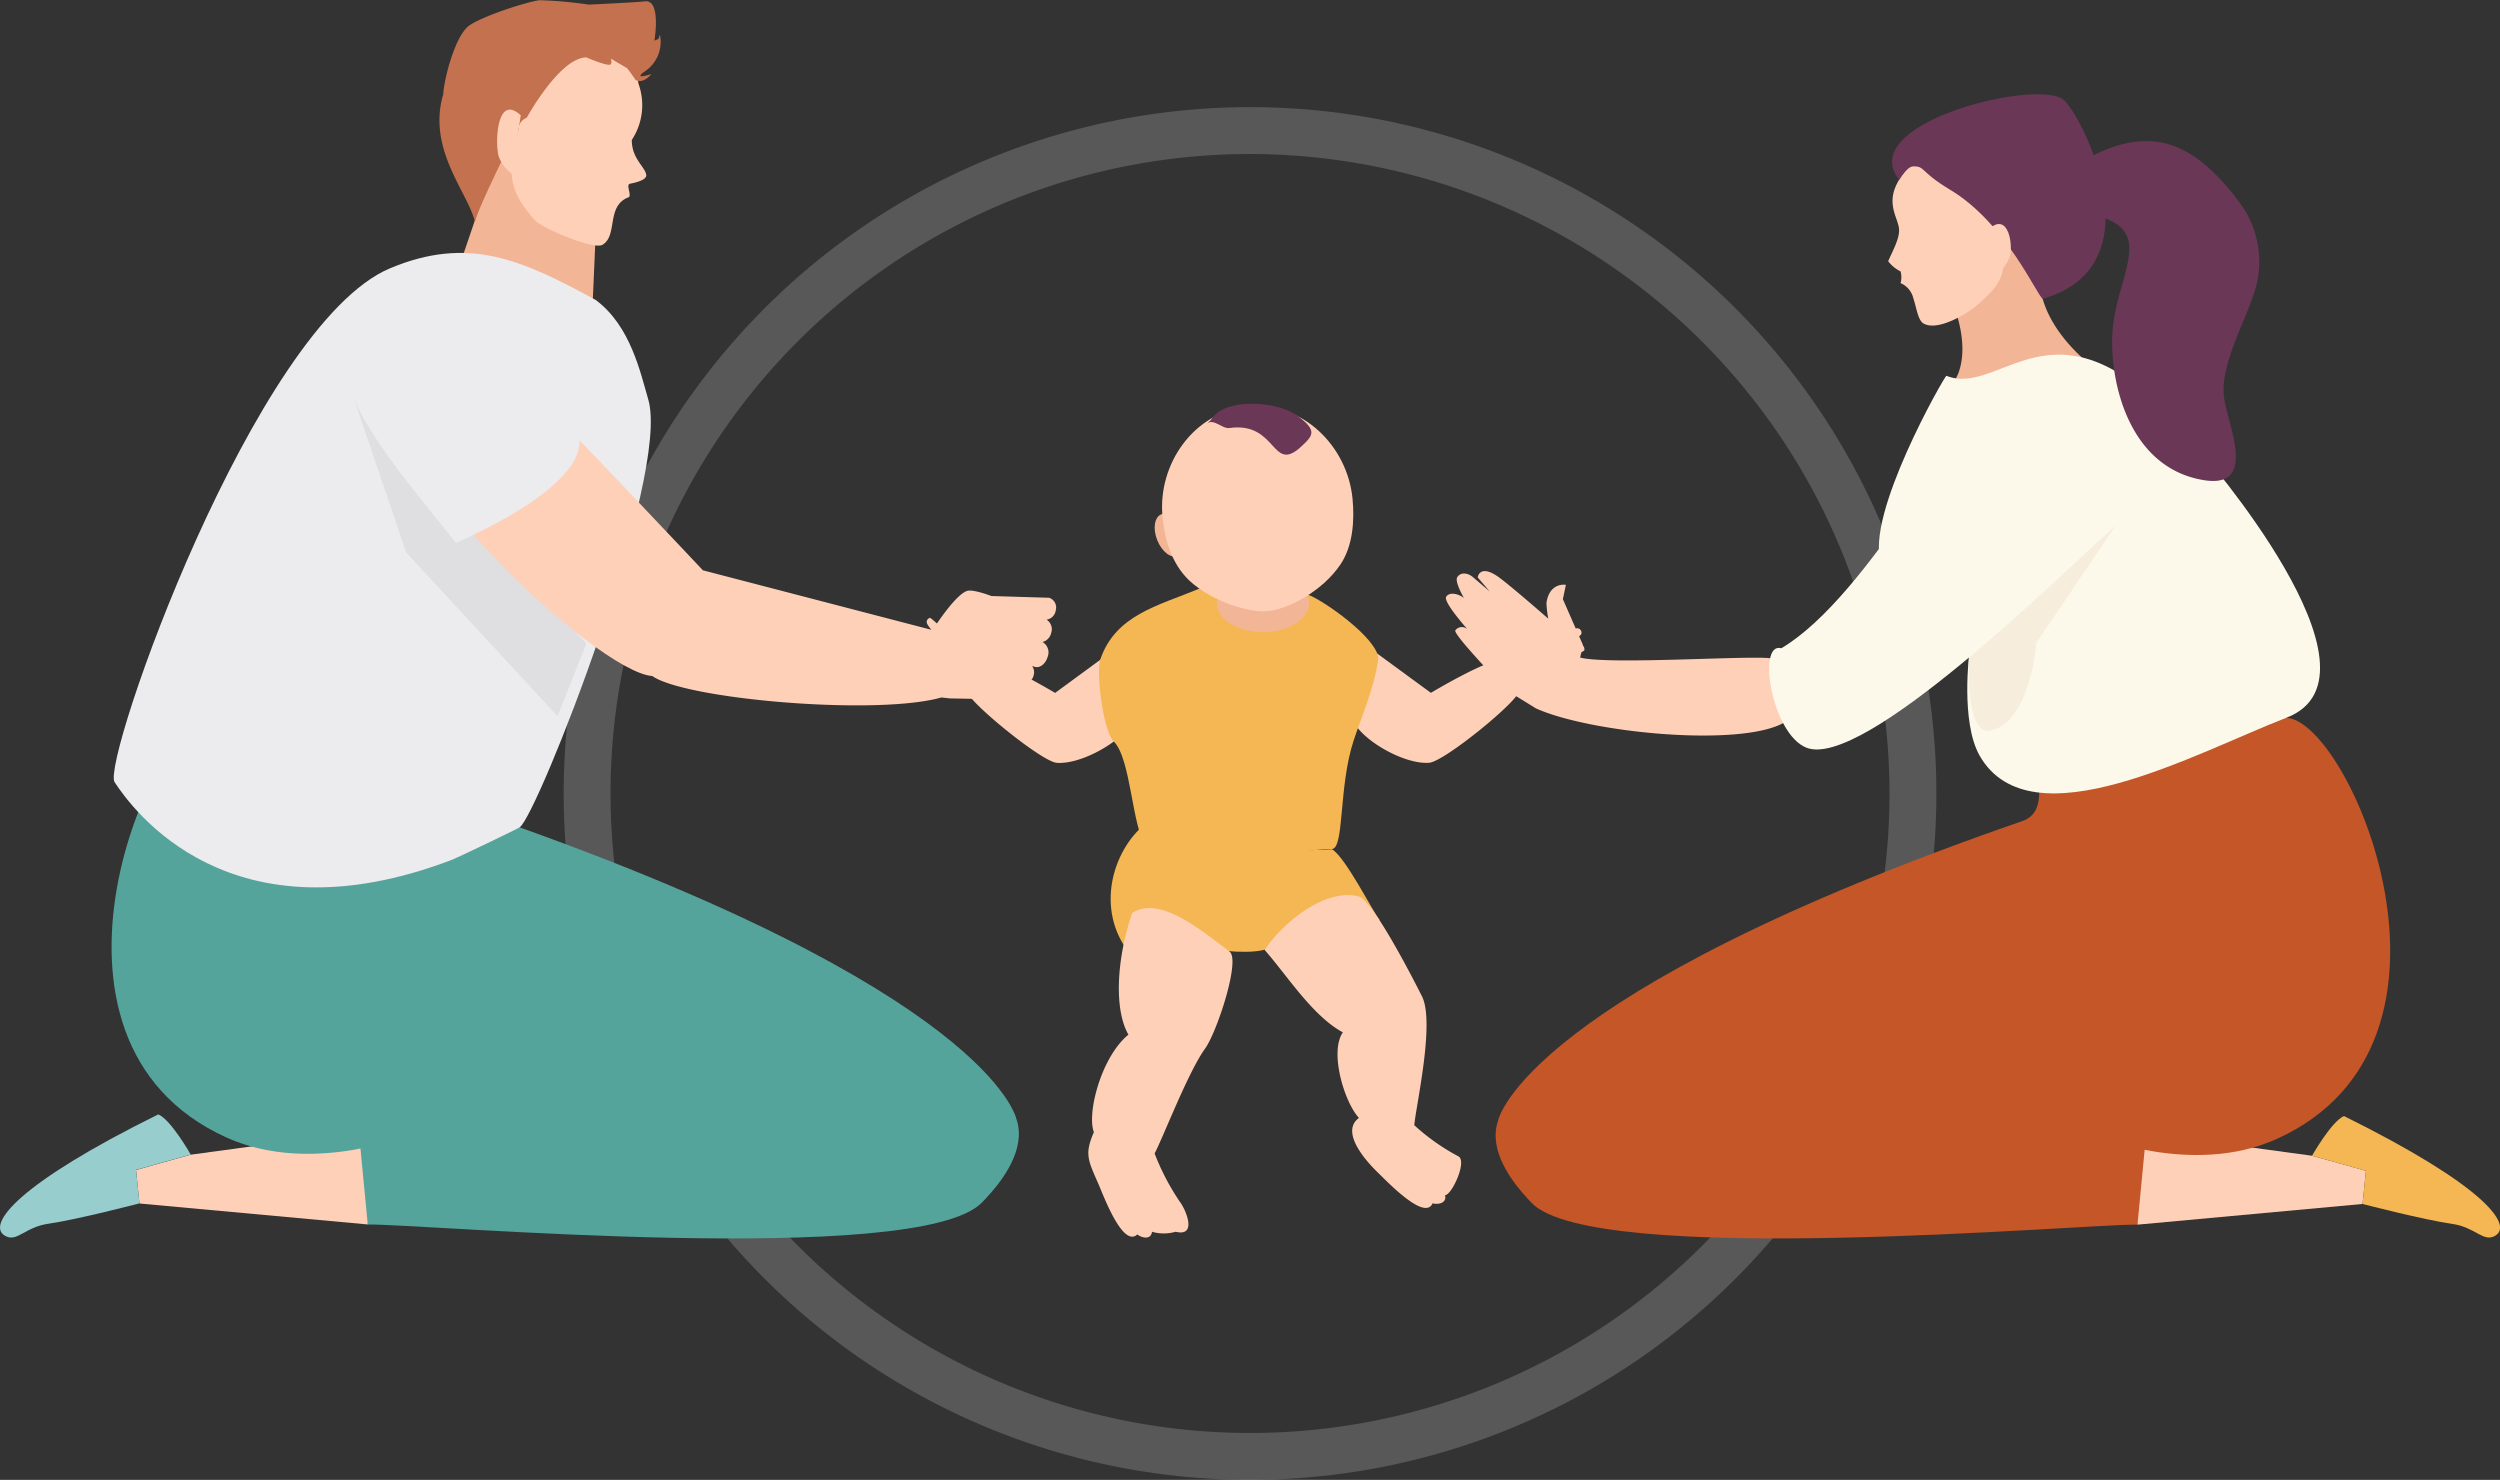 <?xml version="1.0" encoding="UTF-8"?> <svg xmlns="http://www.w3.org/2000/svg" id="Layer_1" data-name="Layer 1" viewBox="0 0 373.35 221"><rect x="0" y="0" width="373.35" height="221" fill="#333333" stroke="none"/><defs><style>.cls-1{opacity:0.2;}.cls-2{fill:none;}.cls-3{fill:#ecebee;}.cls-4{fill:#f4b753;}.cls-5{fill:#ffd0b8;}.cls-6{fill:#f2b596;}.cls-7{fill:#6b3756;}.cls-8{fill:#c45627;}.cls-9{fill:#fcf9eb;}.cls-10{fill:#f6eddc;}.cls-11{fill:#55a49c;}.cls-12{fill:#98cdcd;}.cls-13{fill:#c3714e;}.cls-14{fill:#dfdee0;}</style></defs><g id="Path_41" data-name="Path 41" class="cls-1"><path class="cls-2" d="M191.76,21.52A102.5,102.5,0,1,1,89.26,124,102.5,102.5,0,0,1,191.76,21.52Z" transform="translate(-5.08 -5.52)"></path><path class="cls-3" d="M191.76,28.52a95.5,95.5,0,1,0,95.5,95.5,95.61,95.61,0,0,0-95.5-95.5m0-7A102.5,102.5,0,1,1,89.26,124,102.5,102.5,0,0,1,191.76,21.52Z" transform="translate(-5.08 -5.52)"></path></g><g id="Group_247" data-name="Group 247"><g id="Group_230" data-name="Group 230"><path id="Path_87" data-name="Path 87" class="cls-4" d="M204,132.35c2,1.15,6.15,9.41,7.12,10.58-3.33.29-14,3-16.67,4.23-1.8.88-7.63.49-9.3-.25.68-2.12-8.65,3.85-10.27,2.23-6.18-6.19-4.31-15.12.32-19.75C181.44,133.76,204,132.35,204,132.35Z" transform="translate(-5.08 -5.52)"></path><path id="Path_88" data-name="Path 88" class="cls-5" d="M206.17,99.76l12.6,9.23s8.07-4.83,10.27-4.83a3.21,3.21,0,0,1,.58-1.4c.68-.83,1.55-3.4,2-3.4,1,0,.5,1.42.32,1.82-.32.76-.51.88-.25,1.6.63,0,5.51-5.15,5.82-5,1,.53.14,1.2-.22,1.78s-2.12,1.91-1.81,2.49c.26,0,3.29-1.75,4.75-2.59a.66.66,0,0,1,1,.75c-.16.51-4.2,2.58-4.76,3.15,0,0,.11,0,.13.06.19,0,2.21-.9,3.23-1.18.3-.08,1-.55,1.43-.45a.75.75,0,0,1,.42.84c-.16.38-4.08,1.61-4.55,2.4.57.4,2.07-.18,3.31-.22.49-.14.79.12.7.6s-4,1.16-4.78,1.85a5.27,5.27,0,0,1-4.48,1.5c.12,1.31-11.08,10.5-13.37,10.67-3.4.26-8.9-2.74-10.84-5.42C204.34,109.42,207,103.29,206.17,99.76Z" transform="translate(-5.08 -5.52)"></path><path id="Path_89" data-name="Path 89" class="cls-5" d="M175.25,99.76,162.65,109s-8.08-4.83-10.27-4.83a3.1,3.1,0,0,0-.58-1.4c-.68-.83-1.55-3.4-2-3.4-1,0-.49,1.42-.32,1.82.32.76.52.88.25,1.6-.63,0-5.5-5.15-5.82-5-.94.53-.13,1.2.23,1.78s2.11,1.91,1.8,2.49c-.25,0-3.28-1.75-4.74-2.59a.67.67,0,0,0-.93.16.68.68,0,0,0-.09.59c.16.51,4.2,2.58,4.77,3.15,0,0-.12,0-.13.06-.19,0-2.22-.9-3.23-1.18-.3-.08-1-.55-1.43-.45a.75.75,0,0,0-.42.84c.16.38,4.08,1.61,4.54,2.4-.56.4-2.06-.18-3.3-.22-.5-.14-.79.12-.71.6s4,1.16,4.78,1.85a5.29,5.29,0,0,0,4.49,1.5c-.13,1.31,11.07,10.5,13.36,10.67,3.4.26,8.9-2.74,10.84-5.42C177.09,109.42,174.41,103.29,175.25,99.76Z" transform="translate(-5.08 -5.52)"></path><path id="Path_90" data-name="Path 90" class="cls-4" d="M184.21,93.42C178,96,171.68,97.34,169.4,104c-.65,1.93.41,10.65,2,12.24,2.59,2.55,2.71,12.73,4.79,15.63s5.5,3,8.86,3.11c5.06.14,13.57-2.66,18.9-2.66,1.93,0,1-9.23,3.27-16.17,1-3.08,3.09-7.84,3.7-12.25-.07-3.05-8.29-8.79-10.47-9.55Z" transform="translate(-5.08 -5.52)"></path><g id="Group_229" data-name="Group 229"><path id="Path_91" data-name="Path 91" class="cls-5" d="M207.93,139.38c-4.93-1.23-11.23,3.88-14,8,3.26,3.66,7.13,9.85,11.69,12.31-2.05,3,.28,10.53,2.41,12.78-2.47,1.79,0,5.42,2.84,8.18,1.37,1.31,7,7.28,8.16,4.56.51.22,2.2.12,1.85-1.2,1,0,3.35-5.08,2-5.8a32,32,0,0,1-6.59-4.65c.23-2.8,3.11-15.35,1.15-19.24-1.35-2.7-7.47-14.62-9.51-14.93Z" transform="translate(-5.08 -5.52)"></path></g><path id="Path_92" data-name="Path 92" class="cls-5" d="M188.66,147.58c-4.07-3-10.31-8.4-14.5-5.72-2.36,6.93-2.72,14.42-.56,18.18-4,3.23-6.25,11.67-5.16,14.56-1.46,3.32-.84,4.24.75,7.9.75,1.74,3.6,9.4,5.75,7.36.39.4,2,1,2.18-.39a6.32,6.32,0,0,0,3.53,0c3.29.81,1.52-3.36.59-4.53a35.83,35.83,0,0,1-3.73-7.16c1.3-2.48,5-12.14,7.54-15.67,1.79-2.48,5.38-13.43,3.61-14.5Z" transform="translate(-5.08 -5.52)"></path><path id="Path_93" data-name="Path 93" class="cls-6" d="M186.8,95.58c0,2.4,3.09,4.34,6.9,4.34s6.89-1.94,6.89-4.34-3.09-4.33-6.89-4.33S186.8,93.19,186.8,95.58Z" transform="translate(-5.08 -5.52)"></path><path id="Path_94" data-name="Path 94" class="cls-6" d="M181.59,84.71c.68,1.72.4,3.44-.62,3.85s-2.4-.67-3.08-2.4-.4-3.44.63-3.84S180.91,83,181.59,84.71Z" transform="translate(-5.08 -5.52)"></path><path id="Path_95" data-name="Path 95" class="cls-5" d="M178.69,82.7c.32,3.4,1.36,7,4,9.52,3.52,3.25,9.07,4.82,11.7,4.57,2.92-.27,8.13-2.88,10.89-7,1.87-2.8,2.09-6.59,1.79-9.77-.75-7.86-7.45-14.55-15.58-13.78S177.94,74.84,178.69,82.7Z" transform="translate(-5.08 -5.52)"></path><path id="Path_96" data-name="Path 96" class="cls-7" d="M185.93,68.22c2-3.45,10.17-2.8,13.06-.52,2.71,2.13,2.32,2.77.38,4.54-4.43,4.07-3.51-3.8-10.69-2.8-1.08.16-2.44-1.55-3.39-.61Z" transform="translate(-5.08 -5.52)"></path></g><g id="Group_238" data-name="Group 238"><path id="Path_97" data-name="Path 97" class="cls-5" d="M269.44,103.82c-3.64-.41-24.2,1-28.38-.1l.42-1.87-3-6.85.45-2.14s-2.42-.45-2.9,2.67a14.7,14.7,0,0,0,.27,2.38s-5.55-4.85-7.35-6.16c-2.93-2.12-3.19,0-3.19,0l1.8,2.11-2.49-2.13c-.86-.74-1.92-.75-2.37,0-.35.56.61,2.41,1,3.09-.83-.65-2.17-.94-2.65-.18s3.17,4.84,3.17,4.84a1.23,1.23,0,0,0-1.72.08.39.39,0,0,0-.08.1c-.41.58,7.74,9,7.74,9l4.3,2.65c8.86,4,34.39,6.18,38.33,1.07C274.46,110.19,274.21,105.81,269.44,103.82Z" transform="translate(-5.08 -5.52)"></path><g id="Group_233" data-name="Group 233"><path id="Path_98" data-name="Path 98" class="cls-8" d="M245.47,164.12c28.28-2.17,66.25-2.64,84.79.29,1,.16-6,24-6,24-8.08-.12-81.18,6.44-90.46-3.26C231.35,182.55,218.08,168.86,245.47,164.12Z" transform="translate(-5.08 -5.52)"></path><path id="Path_99" data-name="Path 99" class="cls-5" d="M357.9,185.32l.51-4.95-8.05-2.25-24.76-3.37-1.31,13.66Z" transform="translate(-5.08 -5.52)"></path><g id="Group_231" data-name="Group 231"><path id="Path_100" data-name="Path 100" class="cls-4" d="M371.25,188.29c3.56.5,4.7,2.83,6.47,1.77,2.73-1.63-1.79-7.57-22.59-17.87-1.87.8-4.77,5.93-4.77,5.93l8.05,2.25-.51,4.95S367.13,187.71,371.25,188.29Z" transform="translate(-5.08 -5.52)"></path></g><g id="Group_232" data-name="Group 232"><path id="Path_101" data-name="Path 101" class="cls-8" d="M311.25,109.61c-7.94,1.31,3,16.25-4.28,18.57-74.12,25.68-78.11,44.54-78.11,44.54s28.84,10.16,56.73,5.87c19.57-3,31.82-3.67,31.82-3.67s14.93,6.49,27.75.66c31.6-14.37,10.87-62.39,1.37-62.87C335.72,112,321.39,107.93,311.25,109.61Z" transform="translate(-5.08 -5.52)"></path></g></g><g id="Group_237" data-name="Group 237"><g id="Group_236" data-name="Group 236"><g id="Group_235" data-name="Group 235"><path id="Path_102" data-name="Path 102" class="cls-6" d="M309.84,45c-1.13-1.18-2.66-3.3-5.17-3.26-2.5.2-7.4,6.74-8.41,8,3.61,8.21.92,12.26.92,12.26a11.5,11.5,0,0,0,8.75,3.87c5.36-.26,12-5.35,12-5.35S308.27,53.7,309.84,45Z" transform="translate(-5.08 -5.52)"></path><g id="Group_234" data-name="Group 234"><path id="Path_103" data-name="Path 103" class="cls-5" d="M304.34,42.22c-.18-3.76-6.91-12.87-10-12.72s-4.28.26-5.9,3.32c-1.74,3.27.18,5.34.25,7,.06,1.44-1.1,3.44-1.63,4.71a5.23,5.23,0,0,0,1.85,1.52,3.25,3.25,0,0,1,0,1.75,3.27,3.27,0,0,1,1.9,2.24c.48,1.4.68,3.3,1.53,3.79,2.21,1.27,6.82-1.7,7.86-2.62C303.75,48.09,304.57,47,304.34,42.22Z" transform="translate(-5.08 -5.52)"></path></g><path id="Path_104" data-name="Path 104" class="cls-7" d="M310.14,50.14c17.62-5,5.51-28.06,3-29.81-4.3-3-31.13,3.65-24.43,12.05.56-.89,1.3-1.86,1.94-2,2-.1,1,.68,5.6,3.44C304.67,38.82,309.39,49.86,310.14,50.14Z" transform="translate(-5.08 -5.52)"></path><path id="Path_105" data-name="Path 105" class="cls-5" d="M302,39.83c3.13-3,3.83,2.73,3.13,4.26-.26.57-.82,1.68-1.53,1.85Z" transform="translate(-5.08 -5.52)"></path></g><path id="Path_106" data-name="Path 106" class="cls-9" d="M346.53,112.71c-13.3,5.12-38.15,19-45.8,5.68-2.91-5.09-1.53-15.55-1.53-15.55S287,92.3,286,89.54c-2.45-7,9.44-27.78,9.75-27.9,8.64,3.45,17-15,37.75,11C333.51,72.66,363.06,106.34,346.53,112.71Z" transform="translate(-5.08 -5.52)"></path></g><path id="Path_107" data-name="Path 107" class="cls-7" d="M317.75,28.69c9.05-4.45,15.19-1.64,21.61,6.84a14.73,14.73,0,0,1,2.24,14.06c-1.38,4.23-5,10.61-4.38,15.3.51,4,5.11,13.63-3,12.34-11.18-1.8-14-14.52-13.69-21.61.34-8.78,7.1-15.88-2.94-18Z" transform="translate(-5.08 -5.52)"></path></g><path id="Path_108" data-name="Path 108" class="cls-10" d="M302.35,114.63c6-1.34,6.85-13.13,6.85-13.13l11.94-17.64-22,19.88S298.48,115.49,302.35,114.63Z" transform="translate(-5.08 -5.52)"></path><path id="Path_109" data-name="Path 109" class="cls-9" d="M321.14,83.86c-8.94,8.15-37.89,36.64-46.29,33.32-5.22-2.08-7.41-15.89-3.74-14.85C284.43,94.39,298,66.5,302.94,65,323.7,58.91,321.14,83.86,321.14,83.86Z" transform="translate(-5.08 -5.52)"></path></g><g id="Group_246" data-name="Group 246"><g id="Group_241" data-name="Group 241"><path id="Path_110" data-name="Path 110" class="cls-11" d="M140,163.74c-28.69-2.19-67.2-2.67-86,.3-1,.16,6,24.35,6,24.35,8.2-.13,82.35,6.53,91.76-3.32C154.29,182.43,167.74,168.55,140,163.74Z" transform="translate(-5.08 -5.52)"></path><path id="Path_111" data-name="Path 111" class="cls-5" d="M25.91,185.25l-.51-5,8.16-2.29,25.11-3.41L60,188.38Z" transform="translate(-5.08 -5.52)"></path><g id="Group_239" data-name="Group 239"><path id="Path_112" data-name="Path 112" class="cls-12" d="M12.37,188.26c-3.61.5-4.76,2.87-6.56,1.8-2.76-1.65,1.81-7.69,22.91-18.12,1.9.8,4.84,6,4.84,6l-8.17,2.29.52,5S16.56,187.67,12.37,188.26Z" transform="translate(-5.08 -5.52)"></path></g><g id="Group_240" data-name="Group 240"><path id="Path_113" data-name="Path 113" class="cls-11" d="M73.23,108.45c8.06,1.32-3.06,16.49,4.35,18.83,75.18,26.05,79.22,45.19,79.22,45.19s-29.24,10.31-57.53,5.95C79.42,175.36,67,174.7,67,174.7s-15.15,6.58-28.15.67c-32.06-14.57-11-63.29-1.4-63.77C48.41,110.84,63,106.75,73.23,108.45Z" transform="translate(-5.08 -5.52)"></path></g></g><path id="Path_114" data-name="Path 114" class="cls-6" d="M74.05,44.16,93.61,50.3,94,41.38,79.83,27.18Z" transform="translate(-5.08 -5.52)"></path><g id="Group_244" data-name="Group 244"><g id="Group_242" data-name="Group 242"><path id="Path_115" data-name="Path 115" class="cls-5" d="M82.1,26.76c1-4,1.2-10.69,3.43-13.1,2.6-2.78,6.54-2.4,9.9-1.82s4.38,2.41,5,6.18a9.43,9.43,0,0,1-1,8.4c0,2.84,2,4,2.16,5.23.08.63-1.1,1.05-2.4,1.3-.68.13.18,1.51-.16,2-3.52,1.25-1.61,5.77-4,7.14-1.34.75-9.07-2.51-10.07-3.68C81.47,34.46,80.79,31.91,82.1,26.76Z" transform="translate(-5.08 -5.52)"></path></g><g id="Group_243" data-name="Group 243"><path id="Path_116" data-name="Path 116" class="cls-13" d="M75.11,9.37C77,8,83.27,5.92,85.63,5.55A62.49,62.49,0,0,1,93,6.21s7.3-.34,8.36-.49c2.52-.35,1.45,5.87,1.45,5.87l.61-.26.21-.63a5.27,5.27,0,0,1-2.21,5.45c-2,1.4.93.43.93.43s-1.16,1.53-2.33.89c-1.09-1.55-1.28-1.76-1.28-1.76l-2.42-1.43s.22.8-.14.9c-.66.16-3.54-1.09-3.54-1.09-4,.06-8.89,9-8.89,9a2,2,0,0,0-1,.85c-1.41,2.8-6.55,13.26-6.74,14.73-1-4.38-7.17-10.81-4.74-19.06C71.36,17.49,73,10.92,75.11,9.37Z" transform="translate(-5.08 -5.52)"></path></g><path id="Path_117" data-name="Path 117" class="cls-5" d="M82.85,22.74C79.21,19.37,79,27,79.55,28.85a5.31,5.31,0,0,0,2,2.62Z" transform="translate(-5.08 -5.52)"></path></g><g id="Group_245" data-name="Group 245"><path id="Path_118" data-name="Path 118" class="cls-3" d="M101.89,65.17c3.36,11.41-16.54,62.13-19.21,63.91-.35.24-9.59,4.67-10,4.8-33.28,12.77-47.86-7.54-50.49-11.56-2-3,20.9-68.25,41.15-76.74C75,40.71,82.91,44.24,94.05,50.32,99.25,54.2,100.71,61.14,101.89,65.17Z" transform="translate(-5.08 -5.52)"></path><path id="Path_119" data-name="Path 119" class="cls-14" d="M65.72,88l22.64,24.48,4.28-10.85L57.14,62.68Z" transform="translate(-5.08 -5.52)"></path><path id="Path_120" data-name="Path 120" class="cls-5" d="M110.05,90.69s-3.68,16.1-7.63,15.78c-8.25-.68-42-32-39.34-45.51.66-3.35,9.3-9.11,19.84,1.36C89.79,69.14,110.05,90.69,110.05,90.69Z" transform="translate(-5.08 -5.52)"></path><path id="Path_121" data-name="Path 121" class="cls-3" d="M91.17,69.53c3.23,6.87-11.92,14.37-18,17.07-7.26-9.15-17.43-20.77-16.19-27,.94-4.72,15.94-12,25.86-2.1C84.67,59.31,88.33,66.2,91.17,69.53Z" transform="translate(-5.08 -5.52)"></path><path id="Path_122" data-name="Path 122" class="cls-5" d="M110.05,90.69l34.3,8.93s3.3-5.24,5.15-5.85c.88-.3,3.64.76,3.64.76l8.6.26a1.52,1.52,0,0,1,1,1.89,1.61,1.61,0,0,1-1.37,1.38,1.7,1.7,0,0,1,.69,2,1.81,1.81,0,0,1-1.29,1.34,1.79,1.79,0,0,1,.76,2.23c-.29,1-1.13,1.7-1.89,1.48l-.42-.12a1.59,1.59,0,0,1,.22,1.4,1.48,1.48,0,0,1-1.06,1.11h0l-5.89,2.42-5.55-.1-1.27-.14c-10.59,3-43.45-.21-43.91-4.15C98,97.3,103.5,90.42,110.05,90.69Z" transform="translate(-5.08 -5.52)"></path></g></g></g></svg> 